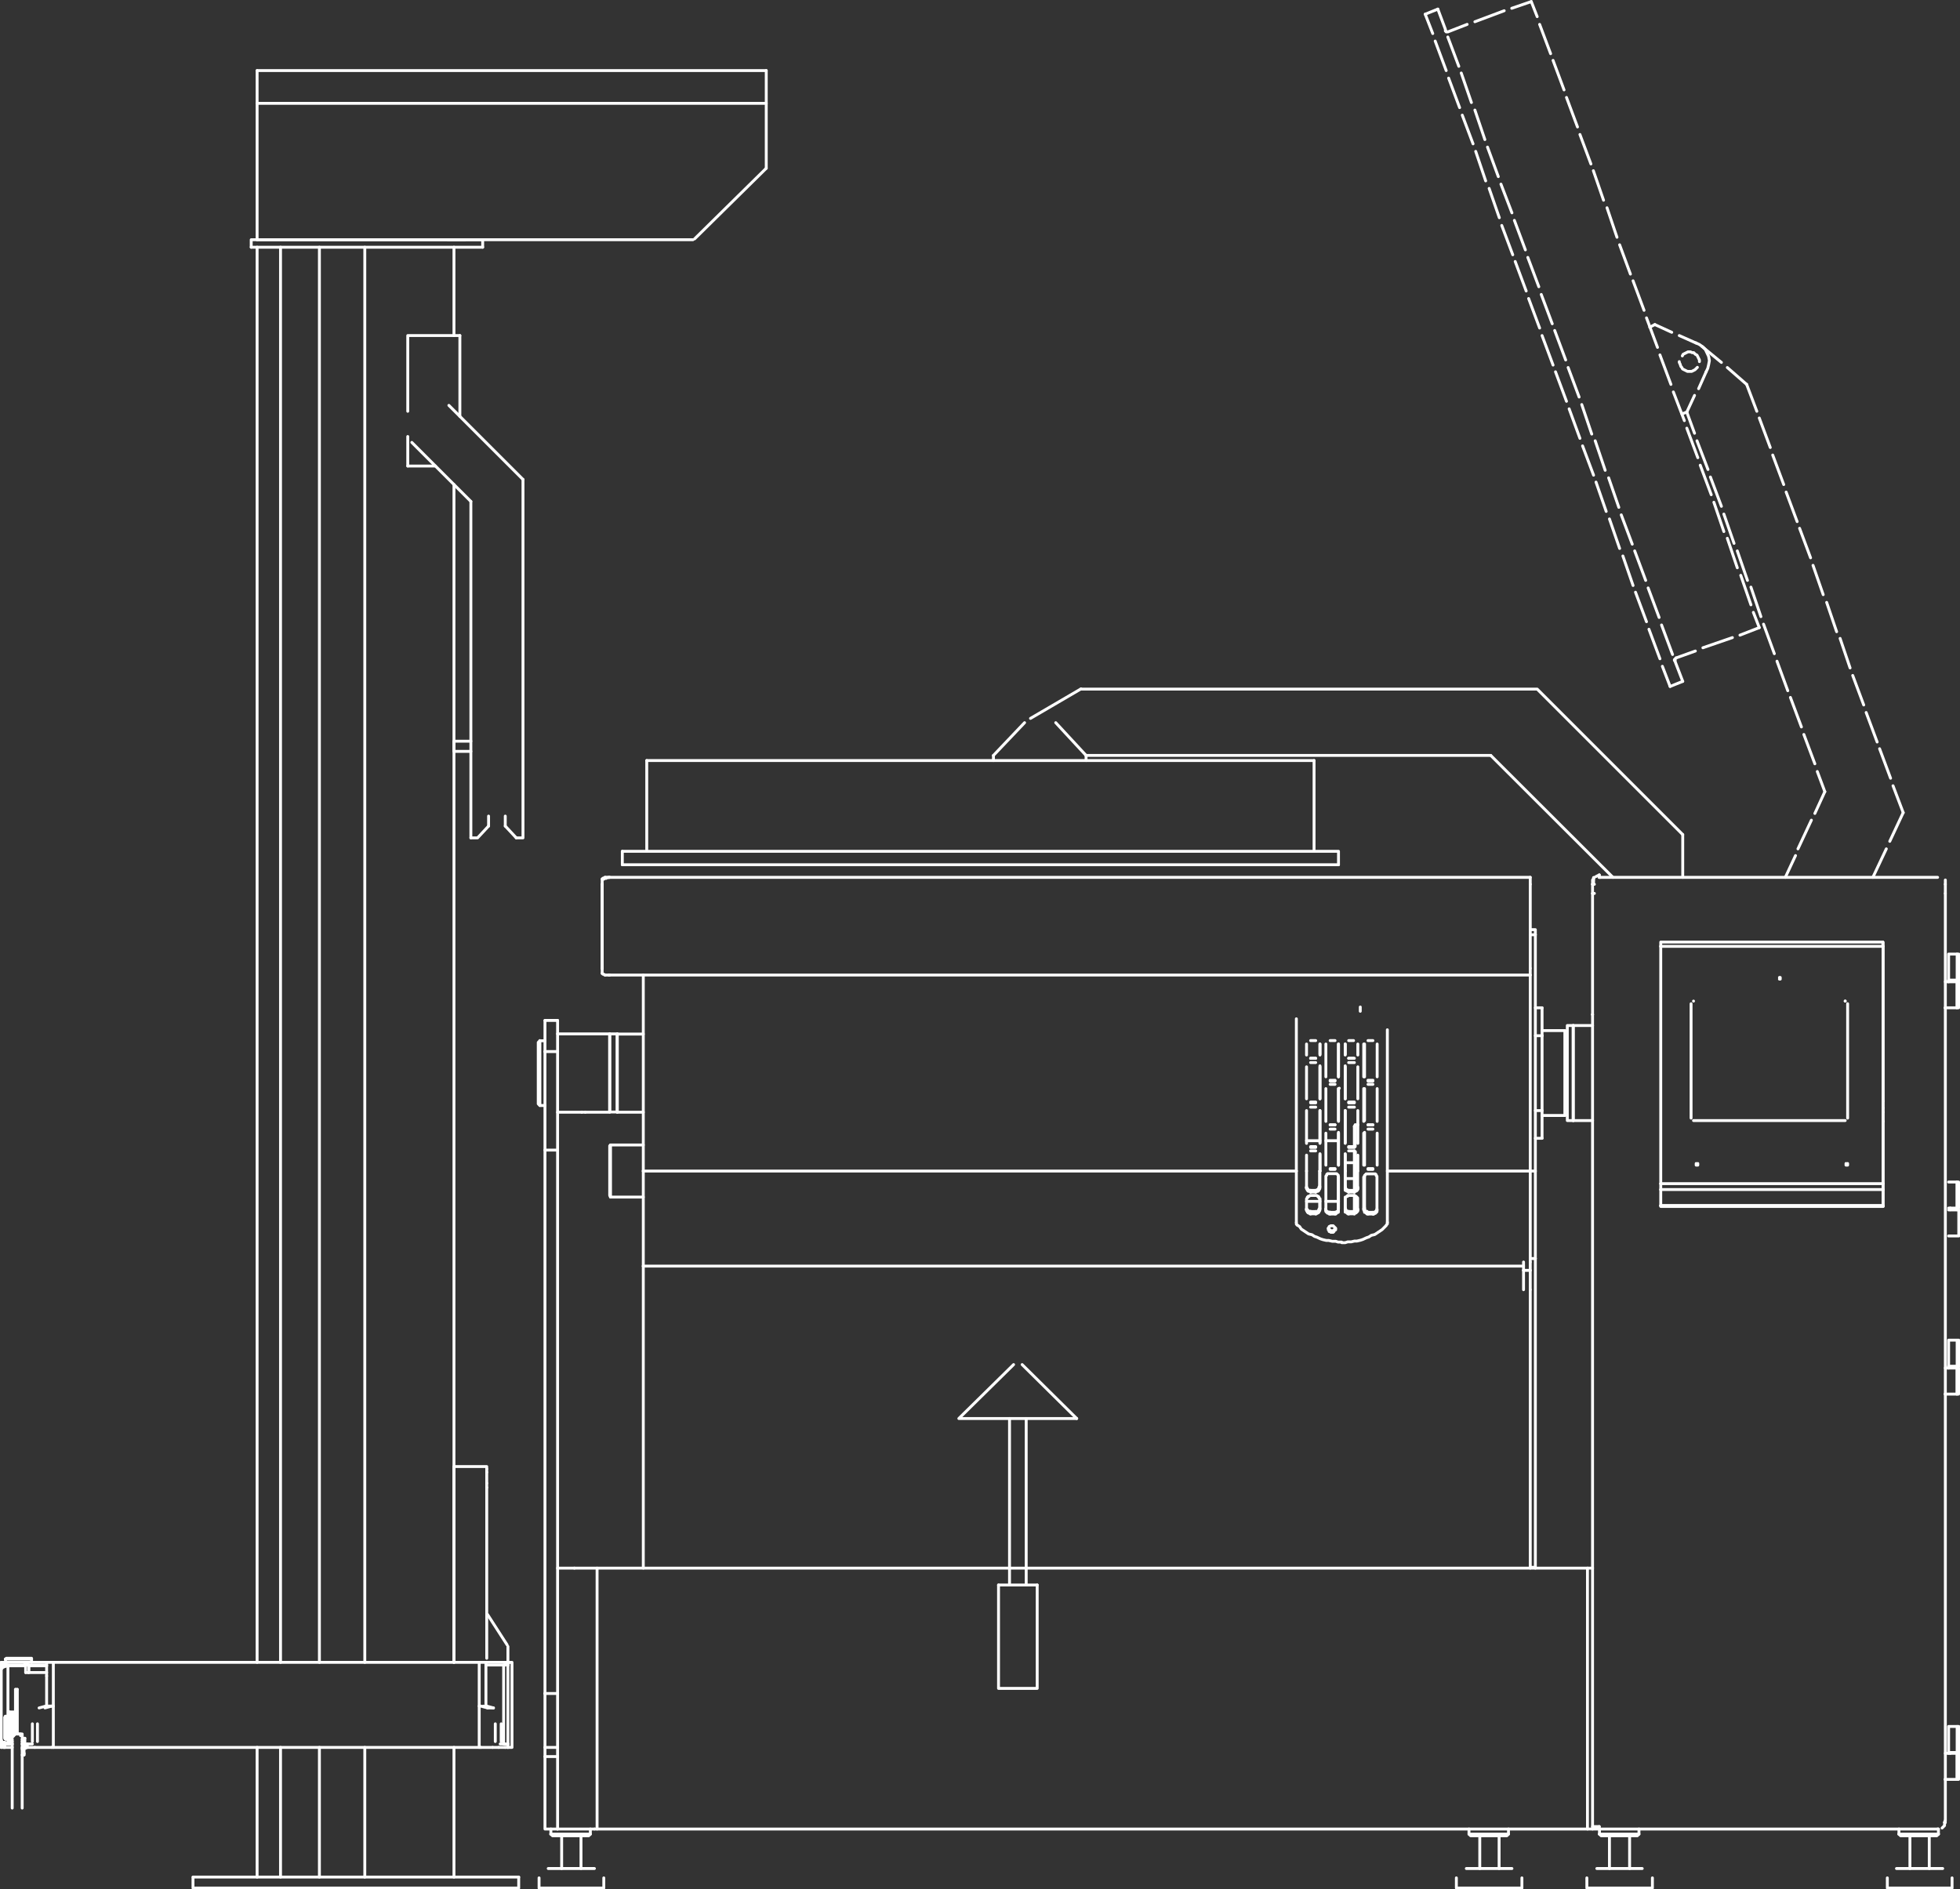 <?xml version="1.0" encoding="utf-8"?>
<!-- Generator: Adobe Illustrator 26.0.2, SVG Export Plug-In . SVG Version: 6.00 Build 0)  -->
<svg version="1.1" id="Layer_1" xmlns="http://www.w3.org/2000/svg" xmlns:xlink="http://www.w3.org/1999/xlink" x="0px" y="0px"
	 viewBox="0 0 962.8 928.2" style="enable-background:new 0 0 962.8 928.2;" xml:space="preserve">
<rect x="0" y="0" width="962.8" height="928.2" fill="#333333" stroke="none"/>
<style type="text/css">
	.st0{fill:none;stroke:#FFFFFF;stroke-width:1.417;stroke-linecap:round;stroke-linejoin:round;}
</style>
<g id="MIXZ_blueprint_front" transform="translate(0.6 0.776)">
	<line id="Line_8909" class="st0" x1="222.4" y1="921.5" x2="222.4" y2="857.8"/>
	<line id="Line_8910" class="st0" x1="222.4" y1="816" x2="222.4" y2="237.3"/>
	<line id="Line_8911" class="st0" x1="222.4" y1="164.1" x2="222.4" y2="120.7"/>
	<line id="Line_8912" class="st0" x1="125.7" y1="816" x2="125.7" y2="120.7"/>
	<line id="Line_8913" class="st0" x1="122.8" y1="120.7" x2="236.5" y2="120.7"/>
	<path id="Path_7886" class="st0" d="M122.8,120.7V117h113.7v3.7"/>
	<line id="Line_8914" class="st0" x1="227.8" y1="117" x2="219.5" y2="117"/>
	<line id="Line_8915" class="st0" x1="254.2" y1="921.5" x2="94.3" y2="921.5"/>
	<path id="Path_7887" class="st0" d="M254.2,921.5v5.4h-160v-5.4"/>
	<line id="Line_8916" class="st0" x1="230.7" y1="245.6" x2="201.7" y2="216.6"/>
	<line id="Line_8917" class="st0" x1="247.6" y1="405.1" x2="253" y2="410.9"/>
	<line id="Line_8918" class="st0" x1="230.7" y1="245.6" x2="230.7" y2="410.9"/>
	<path id="Path_7888" class="st0" d="M256.3,234.8v176.1H253"/>
	<path id="Path_7889" class="st0" d="M239.4,405.1l-5.4,5.8h-3.3"/>
	<line id="Line_8919" class="st0" x1="256.3" y1="234.8" x2="219.9" y2="198.4"/>
	<line id="Line_8920" class="st0" x1="247.6" y1="400.2" x2="247.6" y2="405.1"/>
	<line id="Line_8921" class="st0" x1="239.4" y1="400.2" x2="239.4" y2="405.1"/>
	<path id="Path_7890" class="st0" d="M230.7,363.4h-8.3v5h8.3"/>
	<line id="Line_8922" class="st0" x1="225.3" y1="164.1" x2="225.3" y2="203.8"/>
	<line id="Line_8923" class="st0" x1="199.7" y1="228.2" x2="213.3" y2="228.2"/>
	<path id="Path_7891" class="st0" d="M199.7,201.3v-37.2h25.6"/>
	<line id="Line_8924" class="st0" x1="199.7" y1="213.7" x2="199.7" y2="228.2"/>
	<line id="Line_8925" class="st0" x1="125.7" y1="33.9" x2="375.8" y2="33.9"/>
	<line id="Line_8926" class="st0" x1="125.7" y1="117" x2="339.8" y2="117"/>
	<line id="Line_8927" class="st0" x1="375.8" y1="33.9" x2="375.8" y2="81.9"/>
	<line id="Line_8928" class="st0" x1="125.7" y1="33.9" x2="125.7" y2="117"/>
	<line id="Line_8929" class="st0" x1="125.7" y1="50" x2="375.8" y2="50"/>
	<line id="Line_8930" class="st0" x1="375.8" y1="81.9" x2="340.6" y2="116.6"/>
	<line id="Line_8931" class="st0" x1="137.2" y1="816" x2="137.2" y2="120.7"/>
	<line id="Line_8932" class="st0" x1="156.3" y1="816" x2="156.3" y2="120.7"/>
	<line id="Line_8933" class="st0" x1="178.6" y1="816" x2="178.6" y2="120.7"/>
	<line id="Line_8934" class="st0" x1="955" y1="431.6" x2="955" y2="433.7"/>
	<line id="Line_8935" class="st0" x1="955" y1="438.2" x2="955" y2="481.6"/>
	<line id="Line_8936" class="st0" x1="955" y1="494.4" x2="955" y2="671.4"/>
	<line id="Line_8937" class="st0" x1="955" y1="684.2" x2="955" y2="860.7"/>
	<line id="Line_8938" class="st0" x1="955" y1="873.5" x2="955" y2="893.8"/>
	<path id="Path_7892" class="st0" d="M924.4,592H815.2v-0.4"/>
	<line id="Line_8939" class="st0" x1="924.4" y1="592" x2="924.4" y2="462.2"/>
	<line id="Line_8940" class="st0" x1="781.7" y1="896.7" x2="781.7" y2="438.2"/>
	<line id="Line_8941" class="st0" x1="781.7" y1="433.7" x2="781.7" y2="431.6"/>
	<line id="Line_8942" class="st0" x1="924.4" y1="550.2" x2="924.4" y2="550.2"/>
	<path id="Path_7893" class="st0" d="M785,897.9h-3.3v-1.2h3.3"/>
	<line id="Line_8943" class="st0" x1="785" y1="897.9" x2="785" y2="896.7"/>
	<line id="Line_8944" class="st0" x1="785" y1="897.9" x2="951.2" y2="897.9"/>
	<path id="Path_7894" class="st0" d="M954.5,894.6h0.4v-0.8"/>
	<path id="Path_7895" class="st0" d="M955,894.6l-0.4,0.8v0.8l-0.8,0.8l-0.4,0.4"/>
	<line id="Line_8945" class="st0" x1="924.4" y1="545.7" x2="924.4" y2="545.7"/>
	<line id="Line_8946" class="st0" x1="924.4" y1="540.3" x2="924.4" y2="540.3"/>
	<line id="Line_8947" class="st0" x1="924.4" y1="543.6" x2="924.4" y2="543.6"/>
	<line id="Line_8948" class="st0" x1="785.5" y1="430.3" x2="951.2" y2="430.3"/>
	<line id="Line_8949" class="st0" x1="955" y1="433.7" x2="955" y2="438.2"/>
	<line id="Line_8950" class="st0" x1="924.4" y1="550.2" x2="924.4" y2="550.2"/>
	<line id="Line_8951" class="st0" x1="781.7" y1="433.7" x2="781.7" y2="438.2"/>
	<line id="Line_8952" class="st0" x1="781.7" y1="433.7" x2="782.6" y2="433.7"/>
	<line id="Line_8953" class="st0" x1="781.7" y1="438.2" x2="782.6" y2="438.2"/>
	<line id="Line_8954" class="st0" x1="785" y1="430.3" x2="785" y2="430.3"/>
	<path id="Path_7896" class="st0" d="M782.2,432v0.8l-0.4,0.8"/>
	<line id="Line_8955" class="st0" x1="785" y1="430.3" x2="785.5" y2="430.3"/>
	<path id="Path_7897" class="st0" d="M781.7,503.1h-9.5v46.7h9.5"/>
	<line id="Line_8956" class="st0" x1="873.5" y1="479.5" x2="873.5" y2="479.5"/>
	<path id="Path_7898" class="st0" d="M873.9,479.5L873.9,479.5v0.8h-0.4"/>
	<line id="Line_8957" class="st0" x1="905.8" y1="491.1" x2="905.8" y2="491.1"/>
	<line id="Line_8958" class="st0" x1="907" y1="492.4" x2="907" y2="548.6"/>
	<line id="Line_8959" class="st0" x1="905.8" y1="549.8" x2="831.3" y2="549.8"/>
	<line id="Line_8960" class="st0" x1="830.1" y1="548.6" x2="830.1" y2="492.4"/>
	<line id="Line_8961" class="st0" x1="831.3" y1="491.1" x2="831.3" y2="491.1"/>
	<path id="Path_7899" class="st0" d="M905.8,491.1L905.8,491.1"/>
	<path id="Path_7900" class="st0" d="M907,570.9v0.8h-0.8v-0.8"/>
	<path id="Path_7901" class="st0" d="M833.4,570.9v0.8h-0.8v-0.8"/>
	<path id="Path_7902" class="st0" d="M815.2,591.6h109.1v0.4"/>
	<line id="Line_8962" class="st0" x1="924.4" y1="591.6" x2="924.4" y2="591.6"/>
	<line id="Line_8963" class="st0" x1="815.2" y1="591.6" x2="924.4" y2="591.6"/>
	<line id="Line_8964" class="st0" x1="815.2" y1="583.7" x2="815.2" y2="591.6"/>
	<line id="Line_8965" class="st0" x1="924.4" y1="583.7" x2="924.4" y2="591.6"/>
	<line id="Line_8966" class="st0" x1="924.4" y1="583.7" x2="815.2" y2="583.7"/>
	<line id="Line_8967" class="st0" x1="815.2" y1="583.7" x2="815.2" y2="580.8"/>
	<line id="Line_8968" class="st0" x1="924.4" y1="583.7" x2="924.4" y2="580.8"/>
	<line id="Line_8969" class="st0" x1="815.2" y1="580.8" x2="924.4" y2="580.8"/>
	<line id="Line_8970" class="st0" x1="924.4" y1="464.2" x2="924.4" y2="580.8"/>
	<path id="Path_7903" class="st0" d="M815.2,464.2v-2.1h109.1v2.1"/>
	<line id="Line_8971" class="st0" x1="924.4" y1="464.2" x2="815.2" y2="464.2"/>
	<line id="Line_8972" class="st0" x1="815.2" y1="580.8" x2="815.2" y2="464.2"/>
	<line id="Line_8973" class="st0" x1="932.2" y1="900.4" x2="951.6" y2="900.4"/>
	<path id="Path_7904" class="st0" d="M951.6,900.4l-0.8,0.8H933l-0.8-0.8"/>
	<line id="Line_8974" class="st0" x1="951.2" y1="897.9" x2="951.6" y2="897.9"/>
	<line id="Line_8975" class="st0" x1="932.2" y1="900.4" x2="932.2" y2="897.9"/>
	<line id="Line_8976" class="st0" x1="951.6" y1="900.4" x2="951.6" y2="897.9"/>
	<line id="Line_8977" class="st0" x1="785" y1="900.4" x2="804.5" y2="900.4"/>
	<path id="Path_7905" class="st0" d="M804.5,897.9v2.5l-0.8,0.8h-17.8l-0.8-0.8v-2.5"/>
	<line id="Line_8978" class="st0" x1="721" y1="900.4" x2="740.4" y2="900.4"/>
	<path id="Path_7906" class="st0" d="M740.4,897.9v2.5l-0.8,0.8h-17.8l-0.8-0.8v-2.5"/>
	<line id="Line_8979" class="st0" x1="269.9" y1="900.4" x2="289.4" y2="900.4"/>
	<path id="Path_7907" class="st0" d="M289.4,897.9v2.5l-0.8,0.8h-17.8l-0.8-0.8v-2.5"/>
	<rect id="Rectangle_7427" x="960.7" y="481.6" class="st0" width="0.8" height="12.8"/>
	<line id="Line_8980" class="st0" x1="960.7" y1="494.4" x2="954.9" y2="494.4"/>
	<path id="Path_7908" class="st0" d="M955,494.4v-12.8h5.8"/>
	<rect id="Rectangle_7428" x="960.7" y="671.4" class="st0" width="0.8" height="12.8"/>
	<line id="Line_8981" class="st0" x1="960.7" y1="684.2" x2="954.9" y2="684.2"/>
	<path id="Path_7909" class="st0" d="M955,684.2v-12.8h5.8"/>
	<rect id="Rectangle_7429" x="960.7" y="860.7" class="st0" width="0.8" height="12.8"/>
	<line id="Line_8982" class="st0" x1="960.7" y1="873.5" x2="954.9" y2="873.5"/>
	<path id="Path_7910" class="st0" d="M955,873.5v-12.8h5.8v-0.4"/>
	<line id="Line_8983" class="st0" x1="957.4" y1="860.3" x2="957.4" y2="860.7"/>
	<line id="Line_8984" class="st0" x1="960.7" y1="592.8" x2="960.7" y2="593.6"/>
	<line id="Line_8985" class="st0" x1="957.4" y1="592.8" x2="957.4" y2="593.6"/>
	<path id="Path_7911" class="st0" d="M956.6,606.5h5v-12.8h-5"/>
	<line id="Line_8986" class="st0" x1="680.9" y1="574.6" x2="751.1" y2="574.6"/>
	<line id="Line_8987" class="st0" x1="751.1" y1="478.3" x2="751.1" y2="574.6"/>
	<line id="Line_8988" class="st0" x1="315.4" y1="574.6" x2="315.4" y2="478.3"/>
	<line id="Line_8989" class="st0" x1="315.4" y1="574.6" x2="636.2" y2="574.6"/>
	<line id="Line_8990" class="st0" x1="315.4" y1="574.6" x2="315.4" y2="621.3"/>
	<line id="Line_8991" class="st0" x1="747.8" y1="621.3" x2="315.4" y2="621.3"/>
	<line id="Line_8992" class="st0" x1="751.1" y1="619.3" x2="751.1" y2="574.6"/>
	<line id="Line_8993" class="st0" x1="315.4" y1="769.7" x2="315.4" y2="621.3"/>
	<line id="Line_8994" class="st0" x1="751.1" y1="632.9" x2="751.1" y2="769.7"/>
	<line id="Line_8995" class="st0" x1="751.1" y1="478.3" x2="298.9" y2="478.3"/>
	<line id="Line_8996" class="st0" x1="298.5" y1="478.3" x2="296.8" y2="478.3"/>
	<line id="Line_8997" class="st0" x1="296.8" y1="430.3" x2="298.5" y2="430.3"/>
	<line id="Line_8998" class="st0" x1="298.9" y1="430.3" x2="751.1" y2="430.3"/>
	<line id="Line_8999" class="st0" x1="295.2" y1="475" x2="295.2" y2="477.5"/>
	<line id="Line_9000" class="st0" x1="751.1" y1="478.3" x2="751.1" y2="475"/>
	<line id="Line_9001" class="st0" x1="295.2" y1="431.2" x2="295.2" y2="433.7"/>
	<line id="Line_9002" class="st0" x1="751.1" y1="433.7" x2="751.1" y2="430.3"/>
	<path id="Path_7912" class="st0" d="M296.8,430.3h-0.4l-0.4,0.4h-0.4l-0.4,0.4"/>
	<path id="Path_7913" class="st0" d="M295.2,477.5l0.4,0.4h0.4l0.4,0.4h0.4"/>
	<line id="Line_9003" class="st0" x1="295.2" y1="433.7" x2="295.2" y2="475"/>
	<line id="Line_9004" class="st0" x1="751.1" y1="475" x2="751.1" y2="433.7"/>
	<line id="Line_9005" class="st0" x1="298.5" y1="478.3" x2="298.5" y2="478.3"/>
	<line id="Line_9006" class="st0" x1="298.9" y1="430.3" x2="298.5" y2="430.3"/>
	<line id="Line_9007" class="st0" x1="298.9" y1="478.3" x2="298.5" y2="478.3"/>
	<path id="Path_7914" class="st0" d="M296,431.2l0.4-0.4h0.8l0.4-0.4h0.8"/>
	<line id="Line_9008" class="st0" x1="295.2" y1="475" x2="295.2" y2="433.7"/>
	<line id="Line_9009" class="st0" x1="747.8" y1="632.9" x2="747.8" y2="623.4"/>
	<line id="Line_9010" class="st0" x1="751.1" y1="623.4" x2="751.1" y2="632.9"/>
	<line id="Line_9011" class="st0" x1="747.8" y1="623.4" x2="751.1" y2="623.4"/>
	<line id="Line_9012" class="st0" x1="747.8" y1="619.3" x2="747.8" y2="623.4"/>
	<line id="Line_9013" class="st0" x1="751.1" y1="623.4" x2="751.1" y2="619.3"/>
	<line id="Line_9014" class="st0" x1="664.7" y1="562.6" x2="664.7" y2="552.7"/>
	<line id="Line_9015" class="st0" x1="664.7" y1="584.1" x2="664.7" y2="564.7"/>
	<line id="Line_9016" class="st0" x1="664.7" y1="594.5" x2="664.7" y2="586.6"/>
	<line id="Line_9017" class="st0" x1="665.2" y1="587" x2="665.2" y2="594.5"/>
	<line id="Line_9018" class="st0" x1="665.2" y1="565.1" x2="665.2" y2="584.1"/>
	<path id="Path_7915" class="st0" d="M664.7,552.7l0.4-0.8v10.7"/>
	<line id="Line_9019" class="st0" x1="665.2" y1="551.9" x2="666.4" y2="551.9"/>
	<line id="Line_9020" class="st0" x1="753.6" y1="769.7" x2="753.6" y2="769.3"/>
	<line id="Line_9021" class="st0" x1="751.1" y1="769.3" x2="753.6" y2="769.3"/>
	<line id="Line_9022" class="st0" x1="753.6" y1="617.6" x2="753.6" y2="769.3"/>
	<line id="Line_9023" class="st0" x1="751.1" y1="617.6" x2="753.6" y2="617.6"/>
	<line id="Line_9024" class="st0" x1="753.6" y1="617.6" x2="753.6" y2="574.6"/>
	<line id="Line_9025" class="st0" x1="751.1" y1="574.6" x2="753.6" y2="574.6"/>
	<line id="Line_9026" class="st0" x1="753.6" y1="458.5" x2="753.6" y2="574.6"/>
	<line id="Line_9027" class="st0" x1="751.1" y1="458.5" x2="753.6" y2="458.5"/>
	<path id="Path_7916" class="st0" d="M753.6,458.5V456h-2.5"/>
	<line id="Line_9028" class="st0" x1="768.1" y1="547.3" x2="756.9" y2="547.3"/>
	<line id="Line_9029" class="st0" x1="768.1" y1="505.6" x2="756.9" y2="505.6"/>
	<line id="Line_9030" class="st0" x1="753.6" y1="508.1" x2="756.9" y2="508.1"/>
	<line id="Line_9031" class="st0" x1="756.9" y1="558.5" x2="756.9" y2="544.9"/>
	<line id="Line_9032" class="st0" x1="756.9" y1="508.1" x2="756.9" y2="494.4"/>
	<path id="Path_7917" class="st0" d="M753.6,544.9h3.3v-36.8"/>
	<line id="Line_9033" class="st0" x1="753.6" y1="494.4" x2="756.9" y2="494.4"/>
	<line id="Line_9034" class="st0" x1="753.6" y1="558.5" x2="756.9" y2="558.5"/>
	<path id="Path_7918" class="st0" d="M315.4,545.7h-12.8v-38.4h12.8"/>
	<line id="Line_9035" class="st0" x1="299.3" y1="561.8" x2="299.3" y2="587.4"/>
	<path id="Path_7919" class="st0" d="M315.4,587.4h-16.1l-0.4-0.8v-24.4l0.4-0.4h16.1"/>
	<path id="Path_7920" class="st0" d="M782.2,430.8L782.2,430.8v-0.4"/>
	<path id="Path_7921" class="st0" d="M785,429.1l-0.8,0.4l-0.8,0.4"/>
	<line id="Line_9036" class="st0" x1="782.6" y1="430.3" x2="782.2" y2="430.8"/>
	<line id="Line_9037" class="st0" x1="781.7" y1="497.7" x2="781.7" y2="497.7"/>
	<line id="Line_9038" class="st0" x1="782.2" y1="431.6" x2="782.2" y2="430.8"/>
	<line id="Line_9039" class="st0" x1="781.7" y1="497.7" x2="781.7" y2="497.7"/>
	<line id="Line_9040" class="st0" x1="785" y1="429.1" x2="785" y2="430.3"/>
	<line id="Line_9041" class="st0" x1="779.3" y1="897.9" x2="292.7" y2="897.9"/>
	<line id="Line_9042" class="st0" x1="281.5" y1="769.7" x2="779.3" y2="769.7"/>
	<path id="Path_7922" class="st0" d="M291.4,897.9h-18.2"/>
	<path id="Path_7923" class="st0" d="M273.3,769.7h8.3"/>
	<path id="Path_7924" class="st0" d="M292.7,769.7v128.2h-1.2"/>
	<line id="Line_9043" class="st0" x1="273.3" y1="500.6" x2="273.3" y2="515.9"/>
	<line id="Line_9044" class="st0" x1="267.1" y1="500.6" x2="267.1" y2="515.9"/>
	<line id="Line_9045" class="st0" x1="273.3" y1="515.9" x2="267.1" y2="515.9"/>
	<line id="Line_9046" class="st0" x1="273.3" y1="564.3" x2="273.3" y2="515.9"/>
	<path id="Path_7925" class="st0" d="M273.3,831.3V564.3h-6.2v-48.4"/>
	<line id="Line_9047" class="st0" x1="267.1" y1="831.3" x2="267.1" y2="564.3"/>
	<line id="Line_9048" class="st0" x1="273.3" y1="831.3" x2="267.1" y2="831.3"/>
	<line id="Line_9049" class="st0" x1="273.3" y1="857.8" x2="273.3" y2="831.3"/>
	<path id="Path_7926" class="st0" d="M273.3,862.3v-4.5h-6.2v-26.5"/>
	<path id="Path_7927" class="st0" d="M273.3,897.9v-35.6h-6.2v-4.5"/>
	<path id="Path_7928" class="st0" d="M273.3,897.9h-6.2v-35.6"/>
	<line id="Line_9050" class="st0" x1="273.3" y1="500.6" x2="267.1" y2="500.6"/>
	<path id="Path_7929" class="st0" d="M285.2,545.7h1.7"/>
	<path id="Path_7930" class="st0" d="M298.9,545.3v-38"/>
	<line id="Line_9051" class="st0" x1="298.9" y1="545.7" x2="286.9" y2="545.7"/>
	<line id="Line_9052" class="st0" x1="285.2" y1="545.7" x2="273.3" y2="545.7"/>
	<line id="Line_9053" class="st0" x1="298.9" y1="507.2" x2="273.3" y2="507.2"/>
	<path id="Path_7931" class="st0" d="M781.7,769.7h-2.5v128.2h2.5"/>
	<line id="Line_9054" class="st0" x1="768.1" y1="505.6" x2="768.1" y2="547.3"/>
	<line id="Line_9055" class="st0" x1="772.2" y1="503.1" x2="772.2" y2="549.8"/>
	<path id="Path_7932" class="st0" d="M772.2,503.1h-2.9v46.7h2.9"/>
	<line id="Line_9056" class="st0" x1="302.6" y1="545.7" x2="302.6" y2="507.2"/>
	<path id="Path_7933" class="st0" d="M302.6,507.2h-3.7v38.4h3.7"/>
	<line id="Line_9057" class="st0" x1="264.6" y1="510.5" x2="264.6" y2="542.4"/>
	<path id="Path_7934" class="st0" d="M267.1,542.4h-2.5l-0.8-0.8v-30.2l0.8-0.8h2.5"/>
	<line id="Line_9058" class="st0" x1="660.2" y1="574.6" x2="660.2" y2="566.4"/>
	<line id="Line_9059" class="st0" x1="647.8" y1="566.4" x2="647.8" y2="574.6"/>
	<line id="Line_9060" class="st0" x1="660.2" y1="588.3" x2="660.2" y2="593.2"/>
	<path id="Path_7935" class="st0" d="M666.4,593.6l-0.4,0.4l-0.4,0.8H661l-0.4-0.4v-0.4h-0.4v-0.8"/>
	<path id="Path_7936" class="st0" d="M641.2,593.6l0.4,0.8l0.4,0.4h5v-0.4l0.4-0.4v-0.4l0.4-0.4v-5"/>
	<path id="Path_7937" class="st0" d="M669.7,594.1v-16.9"/>
	<line id="Line_9061" class="st0" x1="656.9" y1="593.2" x2="656.9" y2="577.5"/>
	<path id="Path_7938" class="st0" d="M666.4,582.9v0.4l-0.4,0.8h-0.8l-0.4,0.4h-2.9l-0.4-0.4H661l-0.4-0.4l-0.4-0.4v-8.7"/>
	<path id="Path_7939" class="st0" d="M641.2,582.9l0.4,0.4l0.4,0.8h0.4l0.8,0.4h2.9l0.4-0.4h0.4v-0.4h0.4v-0.8l0.4-0.4v-7.9"/>
	<line id="Line_9062" class="st0" x1="647.8" y1="544.9" x2="647.8" y2="560.6"/>
	<line id="Line_9063" class="st0" x1="645.7" y1="562.6" x2="643.2" y2="562.6"/>
	<line id="Line_9064" class="st0" x1="660.2" y1="517.2" x2="660.2" y2="512.2"/>
	<line id="Line_9065" class="st0" x1="664.7" y1="519.2" x2="661.9" y2="519.2"/>
	<line id="Line_9066" class="st0" x1="647.8" y1="512.2" x2="647.8" y2="517.2"/>
	<line id="Line_9067" class="st0" x1="645.7" y1="519.2" x2="643.2" y2="519.2"/>
	<line id="Line_9068" class="st0" x1="673.8" y1="530" x2="671.4" y2="530"/>
	<line id="Line_9069" class="st0" x1="669.7" y1="528.3" x2="669.7" y2="512.2"/>
	<path id="Path_7940" class="st0" d="M655.2,594.9h0.4l0.4-0.4h0.4l0.4-0.4v-1.2"/>
	<line id="Line_9070" class="st0" x1="655.2" y1="594.9" x2="655.2" y2="595.3"/>
	<line id="Line_9071" class="st0" x1="652.8" y1="594.9" x2="655.2" y2="594.9"/>
	<line id="Line_9072" class="st0" x1="652.8" y1="594.9" x2="652.8" y2="595.3"/>
	<path id="Path_7941" class="st0" d="M650.7,593.2v0.4l0.4,0.8l0.8,0.4h0.8"/>
	<line id="Line_9073" class="st0" x1="673.8" y1="551.9" x2="671.4" y2="551.9"/>
	<line id="Line_9074" class="st0" x1="669.7" y1="549.8" x2="669.7" y2="534.1"/>
	<path id="Path_7942" class="st0" d="M673.8,594.9h0.8l0.4-0.4l0.4-0.4l0.4-0.4"/>
	<line id="Line_9075" class="st0" x1="673.8" y1="594.9" x2="673.8" y2="595.3"/>
	<line id="Line_9076" class="st0" x1="671.4" y1="594.9" x2="673.8" y2="594.9"/>
	<line id="Line_9077" class="st0" x1="671.4" y1="594.9" x2="671.4" y2="595.3"/>
	<path id="Path_7943" class="st0" d="M669.7,592.8v1.2l0.4,0.4h0.8v0.4h0.4"/>
	<line id="Line_9078" class="st0" x1="673.8" y1="573.4" x2="671.4" y2="573.4"/>
	<line id="Line_9079" class="st0" x1="669.7" y1="571.7" x2="669.7" y2="555.6"/>
	<path id="Path_7944" class="st0" d="M645.7,594.5h0.8l0.4-0.4l0.4-0.4v-0.4l0.4-0.4"/>
	<line id="Line_9080" class="st0" x1="645.7" y1="594.5" x2="645.7" y2="594.9"/>
	<line id="Line_9081" class="st0" x1="643.2" y1="594.5" x2="645.7" y2="594.5"/>
	<line id="Line_9082" class="st0" x1="643.2" y1="594.5" x2="643.2" y2="594.9"/>
	<path id="Path_7945" class="st0" d="M641.2,593.2l0.4,0.4l0.4,0.4l0.4,0.4h0.8"/>
	<line id="Line_9083" class="st0" x1="656.9" y1="512.2" x2="656.9" y2="528.3"/>
	<line id="Line_9084" class="st0" x1="655.2" y1="530" x2="652.8" y2="530"/>
	<path id="Path_7946" class="st0" d="M664.7,594.5h0.4l0.8-0.4l0.4-0.4v-0.4"/>
	<line id="Line_9085" class="st0" x1="664.7" y1="594.5" x2="664.7" y2="594.9"/>
	<line id="Line_9086" class="st0" x1="661.9" y1="594.5" x2="664.7" y2="594.5"/>
	<line id="Line_9087" class="st0" x1="661.9" y1="594.5" x2="661.9" y2="594.9"/>
	<path id="Path_7947" class="st0" d="M660.2,592.8v0.8h0.4v0.4l0.4,0.4h0.8"/>
	<line id="Line_9088" class="st0" x1="657.3" y1="533.9" x2="657.3" y2="533.9"/>
	<line id="Line_9089" class="st0" x1="656.9" y1="534.1" x2="656.9" y2="549.8"/>
	<line id="Line_9090" class="st0" x1="655.2" y1="551.9" x2="652.8" y2="551.9"/>
	<line id="Line_9091" class="st0" x1="656.9" y1="555.6" x2="656.9" y2="571.7"/>
	<line id="Line_9092" class="st0" x1="655.2" y1="573.4" x2="652.8" y2="573.4"/>
	<line id="Line_9093" class="st0" x1="664.7" y1="540.7" x2="661.9" y2="540.7"/>
	<line id="Line_9094" class="st0" x1="660.2" y1="539.1" x2="660.2" y2="522.9"/>
	<line id="Line_9095" class="st0" x1="664.7" y1="562.6" x2="661.9" y2="562.6"/>
	<line id="Line_9096" class="st0" x1="660.2" y1="560.6" x2="660.2" y2="544.9"/>
	<line id="Line_9097" class="st0" x1="647.8" y1="566.1" x2="647.8" y2="566.1"/>
	<path id="Path_7948" class="st0" d="M645.7,584.1h0.8v-0.4h0.4l0.4-0.4v-0.8l0.4-0.4"/>
	<line id="Line_9098" class="st0" x1="645.7" y1="584.1" x2="645.7" y2="584.5"/>
	<line id="Line_9099" class="st0" x1="643.2" y1="584.1" x2="645.7" y2="584.1"/>
	<line id="Line_9100" class="st0" x1="643.2" y1="584.1" x2="643.2" y2="584.5"/>
	<path id="Path_7949" class="st0" d="M641.2,582.5l0.4,0.8l0.4,0.4l0.4,0.4h0.8"/>
	<line id="Line_9101" class="st0" x1="647.8" y1="522.9" x2="647.8" y2="539.1"/>
	<line id="Line_9102" class="st0" x1="645.7" y1="540.7" x2="643.2" y2="540.7"/>
	<path id="Path_7950" class="st0" d="M664.7,584.1h0.4l0.8-0.4l0.4-0.4v-0.8"/>
	<line id="Line_9103" class="st0" x1="664.7" y1="584.1" x2="664.7" y2="584.5"/>
	<line id="Line_9104" class="st0" x1="661.9" y1="584.1" x2="664.7" y2="584.1"/>
	<line id="Line_9105" class="st0" x1="661.9" y1="584.1" x2="661.9" y2="584.5"/>
	<line id="Line_9106" class="st0" x1="660.2" y1="566.1" x2="660.2" y2="566.1"/>
	<path id="Path_7951" class="st0" d="M660.2,582.1v0.8l0.4,0.4v0.4h0.4l0.4,0.4h0.4"/>
	<line id="Line_9107" class="st0" x1="647.8" y1="574.6" x2="647.8" y2="574.6"/>
	<line id="Line_9108" class="st0" x1="660.2" y1="574.6" x2="660.2" y2="574.6"/>
	<line id="Line_9109" class="st0" x1="656.9" y1="589.5" x2="650.7" y2="589.5"/>
	<line id="Line_9110" class="st0" x1="647.8" y1="589.5" x2="641.2" y2="589.5"/>
	<line id="Line_9111" class="st0" x1="656.9" y1="559.7" x2="650.7" y2="559.7"/>
	<line id="Line_9112" class="st0" x1="647.8" y1="559.7" x2="641.2" y2="559.7"/>
	<line id="Line_9113" class="st0" x1="664.7" y1="570.5" x2="660.2" y2="570.5"/>
	<line id="Line_9114" class="st0" x1="660.2" y1="578.3" x2="664.7" y2="578.3"/>
	<path id="Path_7952" class="st0" d="M658.5,609.8h1.7l1.2-0.4h1.7l1.7-0.4h1.2l1.7-0.4l1.2-0.4l1.7-0.8l1.2-0.4l1.2-0.8l1.7-0.4
		l1.2-0.8l1.2-0.8l1.2-0.8l1.2-1.2l0.8-0.8"/>
	<line id="Line_9115" class="st0" x1="641.2" y1="574.6" x2="641.2" y2="566.8"/>
	<line id="Line_9116" class="st0" x1="666.4" y1="566.8" x2="666.4" y2="574.6"/>
	<line id="Line_9117" class="st0" x1="647.8" y1="566.8" x2="647.8" y2="574.6"/>
	<line id="Line_9118" class="st0" x1="660.2" y1="574.6" x2="660.2" y2="566.8"/>
	<path id="Path_7953" class="st0" d="M636.6,601.1l1.2,0.8l0.8,1.2l1.2,0.8l1.2,0.8l1.2,0.8l1.7,0.4l1.2,0.8l1.2,0.4l1.7,0.8
		l1.2,0.4l1.7,0.4h1.2l1.7,0.4h1.7l1.2,0.4h1.7"/>
	<path id="Path_7954" class="st0" d="M651.9,603.1v-0.4l0.4-0.4v-0.4l0.8-0.4h1.2l0.4,0.4l0.4,0.4l0.4,0.8v0.4h-0.4l-0.4,0.8
		l-0.4,0.4h-1.2l-0.4-0.4h-0.4v-0.8h-0.4V603.1"/>
	<path id="Path_7955" class="st0" d="M660.2,593.6v1.2h0.4l0.4,0.4h0.4v0.4h3.3l0.4-0.4h0.4l0.4-0.4l0.4-0.4v-6.6l-0.4-0.4l-0.4-0.4
		h-0.4l-0.4-0.4h-3.3v0.4H661l-0.4,0.4h-0.4V593.6"/>
	<path id="Path_7956" class="st0" d="M641.2,593.6v0.4l0.4,0.4v0.4h0.4v0.4h0.4l0.4,0.4h3.3l0.4-0.4h0.4v-0.4h0.4v-0.4l0.4-0.4v-5.8
		l-0.4-0.4v-0.4H647V587h-0.4l-0.4-0.4h-3.3l-0.4,0.4H642v0.4h-0.4v0.4l-0.4,0.4L641.2,593.6"/>
	<path id="Path_7957" class="st0" d="M673.8,595.7h-2.9l-0.4-0.4l-0.4-0.4h-0.4v-0.8l-0.4-0.4v-16.1l0.4-0.4v-0.4l0.4-0.4l0.4-0.4
		h4.5l0.4,0.4v0.4l0.4,0.4v17.4l-0.4,0.4l-0.4,0.4h-0.4l-0.4,0.4H673.8"/>
	<path id="Path_7958" class="st0" d="M655.2,595.7h-2.9l-0.4-0.4h-0.4l-0.4-0.4l-0.4-0.4v-17.4l0.4-0.4v-0.4l0.4-0.4h4.5l0.4,0.4
		l0.4,0.4v18.2h-0.4l-0.4,0.4l-0.4,0.4L655.2,595.7"/>
	<path id="Path_7959" class="st0" d="M660.2,574.6v9.5h0.4l0.4,0.4h0.4l0.4,0.4h2.9v-0.4h0.8l0.4-0.4l0.4-0.4v-9.1"/>
	<path id="Path_7960" class="st0" d="M641.2,574.6v8.7l0.4,0.4v0.4h0.4v0.4h0.8l0.4,0.4h2.5l0.4-0.4h0.8v-0.4h0.4v-0.4l0.4-0.4v-8.7
		"/>
	<line id="Line_9119" class="st0" x1="643.2" y1="543.2" x2="645.7" y2="543.2"/>
	<line id="Line_9120" class="st0" x1="647.8" y1="544.9" x2="647.8" y2="561"/>
	<line id="Line_9121" class="st0" x1="645.7" y1="563" x2="643.2" y2="563"/>
	<line id="Line_9122" class="st0" x1="641.2" y1="561" x2="641.2" y2="544.9"/>
	<line id="Line_9123" class="st0" x1="660.2" y1="517.6" x2="660.2" y2="512.2"/>
	<line id="Line_9124" class="st0" x1="661.9" y1="510.5" x2="664.3" y2="510.5"/>
	<line id="Line_9125" class="st0" x1="666.4" y1="512.2" x2="666.4" y2="517.6"/>
	<line id="Line_9126" class="st0" x1="664.3" y1="519.2" x2="661.9" y2="519.2"/>
	<line id="Line_9127" class="st0" x1="643.2" y1="510.5" x2="645.7" y2="510.5"/>
	<line id="Line_9128" class="st0" x1="647.8" y1="512.2" x2="647.8" y2="517.6"/>
	<line id="Line_9129" class="st0" x1="645.7" y1="519.2" x2="643.2" y2="519.2"/>
	<line id="Line_9130" class="st0" x1="641.2" y1="517.6" x2="641.2" y2="512.2"/>
	<line id="Line_9131" class="st0" x1="671.4" y1="510.5" x2="673.8" y2="510.5"/>
	<line id="Line_9132" class="st0" x1="675.9" y1="512.2" x2="675.9" y2="528.3"/>
	<line id="Line_9133" class="st0" x1="673.8" y1="530.4" x2="671.4" y2="530.4"/>
	<line id="Line_9134" class="st0" x1="669.3" y1="528.3" x2="669.3" y2="512.2"/>
	<path id="Path_7961" class="st0" d="M655.2,595.3h0.4l0.4-0.4l0.4-0.4h0.4v-1.2"/>
	<line id="Line_9135" class="st0" x1="655.2" y1="595.3" x2="655.2" y2="595.7"/>
	<line id="Line_9136" class="st0" x1="652.8" y1="595.3" x2="655.2" y2="595.3"/>
	<line id="Line_9137" class="st0" x1="652.8" y1="595.3" x2="652.8" y2="595.7"/>
	<path id="Path_7962" class="st0" d="M650.7,593.2v0.8l0.4,0.4l0.4,0.4h0.4l0.4,0.4h0.4"/>
	<line id="Line_9138" class="st0" x1="675.9" y1="534.1" x2="675.9" y2="550.2"/>
	<line id="Line_9139" class="st0" x1="673.8" y1="551.9" x2="671.4" y2="551.9"/>
	<line id="Line_9140" class="st0" x1="669.3" y1="550.2" x2="669.3" y2="534.1"/>
	<line id="Line_9141" class="st0" x1="671.4" y1="532" x2="673.8" y2="532"/>
	<path id="Path_7963" class="st0" d="M673.8,595.3h0.4l0.4-0.4h0.4l0.4-0.4l0.4-0.4v-0.8"/>
	<line id="Line_9142" class="st0" x1="673.8" y1="595.3" x2="673.8" y2="595.7"/>
	<line id="Line_9143" class="st0" x1="671.4" y1="595.3" x2="673.8" y2="595.3"/>
	<line id="Line_9144" class="st0" x1="671.4" y1="595.3" x2="671.4" y2="595.7"/>
	<path id="Path_7964" class="st0" d="M669.3,593.2l0.4,0.4v0.8h0.4l0.4,0.4l0.4,0.4h0.4"/>
	<line id="Line_9145" class="st0" x1="675.9" y1="556" x2="675.9" y2="571.7"/>
	<line id="Line_9146" class="st0" x1="673.8" y1="573.8" x2="671.4" y2="573.8"/>
	<line id="Line_9147" class="st0" x1="669.3" y1="571.7" x2="669.3" y2="556"/>
	<line id="Line_9148" class="st0" x1="671.4" y1="554" x2="673.8" y2="554"/>
	<path id="Path_7965" class="st0" d="M645.7,595.3h0.4l0.4-0.4h0.4v-0.4h0.4v-0.4l0.4-0.4v-0.4"/>
	<line id="Line_9149" class="st0" x1="645.7" y1="595.3" x2="645.7" y2="595.7"/>
	<line id="Line_9150" class="st0" x1="643.2" y1="595.3" x2="645.7" y2="595.3"/>
	<line id="Line_9151" class="st0" x1="643.2" y1="595.3" x2="643.2" y2="595.7"/>
	<path id="Path_7966" class="st0" d="M641.2,593.2v0.4l0.4,0.4v0.4h0.4v0.4h0.4l0.4,0.4h0.4"/>
	<line id="Line_9152" class="st0" x1="656.9" y1="512.2" x2="656.9" y2="528.3"/>
	<line id="Line_9153" class="st0" x1="655.2" y1="530.4" x2="652.8" y2="530.4"/>
	<line id="Line_9154" class="st0" x1="650.7" y1="528.3" x2="650.7" y2="512.2"/>
	<line id="Line_9155" class="st0" x1="652.8" y1="510.5" x2="655.2" y2="510.5"/>
	<path id="Path_7967" class="st0" d="M664.7,595.3l0.4-0.4h0.4l0.4-0.4l0.4-0.4v-0.8"/>
	<line id="Line_9156" class="st0" x1="664.7" y1="595.3" x2="664.7" y2="595.7"/>
	<line id="Line_9157" class="st0" x1="661.9" y1="595.3" x2="664.7" y2="595.3"/>
	<line id="Line_9158" class="st0" x1="661.9" y1="595.3" x2="661.9" y2="595.7"/>
	<path id="Path_7968" class="st0" d="M660.2,593.2v1.2h0.4l0.4,0.4h0.4v0.4h0.4"/>
	<line id="Line_9159" class="st0" x1="656.9" y1="534.1" x2="656.9" y2="550.2"/>
	<line id="Line_9160" class="st0" x1="655.2" y1="551.9" x2="652.8" y2="551.9"/>
	<line id="Line_9161" class="st0" x1="650.7" y1="550.2" x2="650.7" y2="534.1"/>
	<line id="Line_9162" class="st0" x1="652.8" y1="532" x2="655.2" y2="532"/>
	<path id="Path_7969" class="st0" d="M651.9,602.7l0.4,0.4l0.4,0.4l0.4,0.4h1.2l0.4-0.4l0.4-0.4l0.4-0.4"/>
	<line id="Line_9163" class="st0" x1="656.9" y1="556" x2="656.9" y2="571.7"/>
	<line id="Line_9164" class="st0" x1="655.2" y1="573.8" x2="652.8" y2="573.8"/>
	<line id="Line_9165" class="st0" x1="650.7" y1="571.7" x2="650.7" y2="556"/>
	<line id="Line_9166" class="st0" x1="652.8" y1="554" x2="655.2" y2="554"/>
	<line id="Line_9167" class="st0" x1="667.6" y1="496.1" x2="667.6" y2="494"/>
	<line id="Line_9168" class="st0" x1="666.4" y1="523.4" x2="666.4" y2="539.1"/>
	<line id="Line_9169" class="st0" x1="664.7" y1="541.1" x2="661.9" y2="541.1"/>
	<line id="Line_9170" class="st0" x1="660.2" y1="539.1" x2="660.2" y2="523.4"/>
	<line id="Line_9171" class="st0" x1="661.9" y1="521.3" x2="664.7" y2="521.3"/>
	<line id="Line_9172" class="st0" x1="661.9" y1="543.2" x2="664.7" y2="543.2"/>
	<line id="Line_9173" class="st0" x1="666.4" y1="544.9" x2="666.4" y2="561"/>
	<line id="Line_9174" class="st0" x1="664.7" y1="563" x2="661.9" y2="563"/>
	<line id="Line_9175" class="st0" x1="660.2" y1="561" x2="660.2" y2="544.9"/>
	<path id="Path_7970" class="st0" d="M645.7,584.5h0.8l0.4-0.4l0.4-0.4v-0.4l0.4-0.4v-0.4"/>
	<line id="Line_9176" class="st0" x1="645.7" y1="584.5" x2="645.7" y2="585"/>
	<line id="Line_9177" class="st0" x1="643.2" y1="584.5" x2="645.7" y2="584.5"/>
	<line id="Line_9178" class="st0" x1="643.2" y1="584.5" x2="643.2" y2="585"/>
	<line id="Line_9179" class="st0" x1="643.2" y1="564.7" x2="645.7" y2="564.7"/>
	<path id="Path_7971" class="st0" d="M641.2,582.5v0.4l0.4,0.4v0.4l0.4,0.4l0.4,0.4h0.8"/>
	<line id="Line_9180" class="st0" x1="643.2" y1="521.3" x2="645.7" y2="521.3"/>
	<line id="Line_9181" class="st0" x1="647.8" y1="523.4" x2="647.8" y2="539.1"/>
	<line id="Line_9182" class="st0" x1="645.7" y1="541.1" x2="643.2" y2="541.1"/>
	<line id="Line_9183" class="st0" x1="641.2" y1="539.1" x2="641.2" y2="523.4"/>
	<path id="Path_7972" class="st0" d="M664.7,584.5h0.4l0.4-0.4h0.4v-0.4l0.4-0.4v-0.8"/>
	<line id="Line_9184" class="st0" x1="664.7" y1="584.5" x2="664.7" y2="585"/>
	<line id="Line_9185" class="st0" x1="661.9" y1="584.5" x2="664.7" y2="584.5"/>
	<line id="Line_9186" class="st0" x1="661.9" y1="584.5" x2="661.9" y2="585"/>
	<line id="Line_9187" class="st0" x1="661.9" y1="564.7" x2="664.7" y2="564.7"/>
	<path id="Path_7973" class="st0" d="M660.2,582.5v1.2l0.4,0.4h0.4l0.4,0.4h0.4"/>
	<path id="Path_7974" class="st0" d="M680.9,599.8v0.8l-0.4,0.4"/>
	<path id="Path_7975" class="st0" d="M636.6,601.1l-0.4-0.4v-0.8"/>
	<line id="Line_9188" class="st0" x1="636.2" y1="574.6" x2="636.2" y2="499.8"/>
	<path id="Path_7976" class="st0" d="M680.9,505.2v94.7"/>
	<line id="Line_9189" class="st0" x1="636.2" y1="574.6" x2="636.2" y2="599.8"/>
	<line id="Line_9190" class="st0" x1="956.6" y1="480.8" x2="956.6" y2="481.6"/>
	<line id="Line_9191" class="st0" x1="956.6" y1="670.5" x2="956.6" y2="671.4"/>
	<line id="Line_9192" class="st0" x1="956.6" y1="860.3" x2="956.6" y2="860.7"/>
	<line id="Line_9193" class="st0" x1="960.7" y1="860.3" x2="961.6" y2="860.3"/>
	<path id="Path_7977" class="st0" d="M961.6,860.3v-12.8h-0.8v12.8h-4.1"/>
	<path id="Path_7978" class="st0" d="M956.6,860.3v-12.8h4.1"/>
	<line id="Line_9194" class="st0" x1="960.7" y1="670.5" x2="961.6" y2="670.5"/>
	<path id="Path_7979" class="st0" d="M961.6,670.5v-12.8h-0.8v12.8h-4.1"/>
	<path id="Path_7980" class="st0" d="M956.6,670.5v-12.8h4.1"/>
	<line id="Line_9195" class="st0" x1="960.7" y1="480.8" x2="961.6" y2="480.8"/>
	<path id="Path_7981" class="st0" d="M961.6,480.8V468h-0.8v12.8h-4.1"/>
	<path id="Path_7982" class="st0" d="M956.6,480.8V468h4.1"/>
	<rect id="Rectangle_7430" x="960.7" y="580" class="st0" width="0.8" height="12.8"/>
	<line id="Line_9196" class="st0" x1="956.6" y1="580" x2="960.7" y2="580"/>
	<line id="Line_9197" class="st0" x1="960.7" y1="592.8" x2="956.6" y2="592.8"/>
	<line id="Line_9198" class="st0" x1="931" y1="917.3" x2="953.7" y2="917.3"/>
	<path id="Path_7983" class="st0" d="M958.3,921.9v5h-31.8v-5"/>
	<line id="Line_9199" class="st0" x1="947.1" y1="901.2" x2="947.1" y2="917.3"/>
	<line id="Line_9200" class="st0" x1="937.6" y1="917.3" x2="937.6" y2="901.2"/>
	<line id="Line_9201" class="st0" x1="783.8" y1="917.3" x2="806.1" y2="917.3"/>
	<path id="Path_7984" class="st0" d="M811.1,921.9v5h-32.2v-5"/>
	<line id="Line_9202" class="st0" x1="799.9" y1="901.2" x2="799.9" y2="917.3"/>
	<line id="Line_9203" class="st0" x1="790" y1="917.3" x2="790" y2="901.2"/>
	<line id="Line_9204" class="st0" x1="719.7" y1="917.3" x2="742.1" y2="917.3"/>
	<path id="Path_7985" class="st0" d="M747,921.9v5h-32.2v-5"/>
	<line id="Line_9205" class="st0" x1="735.8" y1="901.2" x2="735.8" y2="917.3"/>
	<line id="Line_9206" class="st0" x1="726.3" y1="917.3" x2="726.3" y2="901.2"/>
	<line id="Line_9207" class="st0" x1="268.7" y1="917.3" x2="291.4" y2="917.3"/>
	<path id="Path_7986" class="st0" d="M296,921.9v5h-31.8v-5"/>
	<line id="Line_9208" class="st0" x1="284.8" y1="901.2" x2="284.8" y2="917.3"/>
	<line id="Line_9209" class="st0" x1="275.3" y1="917.3" x2="275.3" y2="901.2"/>
	<line id="Line_9210" class="st0" x1="503.5" y1="696.2" x2="503.5" y2="778"/>
	<path id="Path_7987" class="st0" d="M508.9,778v50.8h-19V778"/>
	<line id="Line_9211" class="st0" x1="495.3" y1="696.2" x2="495.3" y2="778"/>
	<line id="Line_9212" class="st0" x1="489.9" y1="778" x2="508.9" y2="778"/>
	<line id="Line_9213" class="st0" x1="501.5" y1="669.7" x2="528.3" y2="696.2"/>
	<path id="Path_7988" class="st0" d="M497.3,669.7l-26.9,26.5h57.9"/>
	<line id="Line_9214" class="st0" x1="1.2" y1="857" x2="1.2" y2="857.4"/>
	<line id="Line_9215" class="st0" x1="234.8" y1="857.8" x2="25.6" y2="857.8"/>
	<line id="Line_9216" class="st0" x1="1.7" y1="857.8" x2="1.2" y2="857.8"/>
	<line id="Line_9217" class="st0" x1="1.2" y1="816" x2="1.7" y2="816"/>
	<line id="Line_9218" class="st0" x1="25.6" y1="816" x2="234.8" y2="816"/>
	<line id="Line_9219" class="st0" x1="249.3" y1="816" x2="249.7" y2="816"/>
	<line id="Line_9220" class="st0" x1="1.2" y1="816.5" x2="1.2" y2="816.9"/>
	<path id="Path_7989" class="st0" d="M236.9,837.5L236.9,837.5"/>
	<path id="Path_7990" class="st0" d="M235.6,857.8h-0.8v-20.3"/>
	<path id="Path_7991" class="st0" d="M238.1,816v21.5"/>
	<path id="Path_7992" class="st0" d="M238.1,816h-3.3v21.5"/>
	<line id="Line_9221" class="st0" x1="241.4" y1="857.8" x2="235.6" y2="857.8"/>
	<line id="Line_9222" class="st0" x1="242.7" y1="846.2" x2="242.7" y2="854.9"/>
	<line id="Line_9223" class="st0" x1="235.6" y1="837.5" x2="238.9" y2="838.4"/>
	<line id="Line_9224" class="st0" x1="241.8" y1="838.4" x2="238.9" y2="838.4"/>
	<line id="Line_9225" class="st0" x1="241.8" y1="838.4" x2="238.5" y2="837.5"/>
	<line id="Line_9226" class="st0" x1="244.3" y1="857.8" x2="241.4" y2="857.8"/>
	<line id="Line_9227" class="st0" x1="245.6" y1="854.9" x2="245.6" y2="846.2"/>
	<line id="Line_9228" class="st0" x1="21.9" y1="837.5" x2="22.3" y2="837.5"/>
	<path id="Path_7993" class="st0" d="M22.3,837.5h2.5"/>
	<path id="Path_7994" class="st0" d="M25.6,837.5v20.3h-0.8"/>
	<path id="Path_7995" class="st0" d="M25.6,816v21.5"/>
	<line id="Line_9229" class="st0" x1="22.3" y1="837.5" x2="22.3" y2="837.5"/>
	<path id="Path_7996" class="st0" d="M22.3,822.7V816h3.3"/>
	<line id="Line_9230" class="st0" x1="15.3" y1="846.2" x2="15.3" y2="854.9"/>
	<line id="Line_9231" class="st0" x1="21.9" y1="837.5" x2="18.6" y2="838.4"/>
	<line id="Line_9232" class="st0" x1="21.5" y1="838.4" x2="24.8" y2="837.5"/>
	<path id="Path_7997" class="st0" d="M24.8,857.8h-8.3"/>
	<line id="Line_9233" class="st0" x1="17.8" y1="854.9" x2="17.8" y2="846.2"/>
	<line id="Line_9234" class="st0" x1="11.6" y1="856.1" x2="11.6" y2="857.8"/>
	<line id="Line_9235" class="st0" x1="12.8" y1="857.8" x2="11.6" y2="857.8"/>
	<line id="Line_9236" class="st0" x1="12.8" y1="857.8" x2="12.8" y2="856.1"/>
	<line id="Line_9237" class="st0" x1="12" y1="817.3" x2="11.6" y2="817.3"/>
	<line id="Line_9238" class="st0" x1="12.8" y1="817.3" x2="12.8" y2="816"/>
	<line id="Line_9239" class="st0" x1="11.6" y1="816" x2="12.8" y2="816"/>
	<line id="Line_9240" class="st0" x1="11.6" y1="816" x2="11.6" y2="817.3"/>
	<line id="Line_9241" class="st0" x1="11.6" y1="857.8" x2="10.3" y2="857.8"/>
	<line id="Line_9242" class="st0" x1="5.4" y1="857.8" x2="1.7" y2="857.8"/>
	<line id="Line_9243" class="st0" x1="16.5" y1="857.8" x2="12.8" y2="857.8"/>
	<line id="Line_9244" class="st0" x1="10.7" y1="856.1" x2="10.3" y2="856.1"/>
	<path id="Path_7998" class="st0" d="M5.4,856.1H1.7v1.7"/>
	<line id="Line_9245" class="st0" x1="11.6" y1="817.3" x2="1.7" y2="817.3"/>
	<line id="Line_9246" class="st0" x1="22.3" y1="817.3" x2="12.8" y2="817.3"/>
	<line id="Line_9247" class="st0" x1="11.6" y1="816" x2="2.5" y2="816"/>
	<path id="Path_7999" class="st0" d="M2.1,816H1.7v1.2"/>
	<line id="Line_9248" class="st0" x1="22.3" y1="816" x2="12.8" y2="816"/>
	<line id="Line_9249" class="st0" x1="0" y1="857.8" x2="0" y2="854.1"/>
	<path id="Path_8000" class="st0" d="M1.2,857.4v0.4H0"/>
	<line id="Line_9250" class="st0" x1="0" y1="854.1" x2="0" y2="819.4"/>
	<line id="Line_9251" class="st0" x1="3.3" y1="817.7" x2="3.3" y2="843.7"/>
	<line id="Line_9252" class="st0" x1="3.3" y1="853.7" x2="3.3" y2="856.1"/>
	<line id="Line_9253" class="st0" x1="0" y1="819.4" x2="0" y2="816"/>
	<path id="Path_8001" class="st0" d="M0,816h1.2v0.4"/>
	<path id="Path_8002" class="st0" d="M1.7,816.5l-0.8,0.4l-0.4,0.8L0,818.5v0.4h0.4l0.4-0.4l0.8-0.4l0.4-0.4h0.4l0.4-0.4h0.4"/>
	<path id="Path_8003" class="st0" d="M12,817.7H3.3l-1.7,0.4"/>
	<line id="Line_9254" class="st0" x1="13.6" y1="817.7" x2="22.3" y2="817.7"/>
	<path id="Path_8004" class="st0" d="M4.1,856.1H2.5l-0.4-0.4l-0.4-0.4H0.8l-0.4-0.4L0,854.5v0.4l0.4,0.8l0.4,0.8l0.8,0.4"/>
	<line id="Line_9255" class="st0" x1="3.3" y1="856.1" x2="1.7" y2="855.3"/>
	<line id="Line_9256" class="st0" x1="248.9" y1="817.3" x2="248.9" y2="817.3"/>
	<line id="Line_9257" class="st0" x1="248.9" y1="817.3" x2="248.9" y2="816"/>
	<line id="Line_9258" class="st0" x1="247.6" y1="816" x2="248.9" y2="816"/>
	<line id="Line_9259" class="st0" x1="247.6" y1="816" x2="247.6" y2="817.3"/>
	<line id="Line_9260" class="st0" x1="248.9" y1="856.1" x2="248.9" y2="856.1"/>
	<line id="Line_9261" class="st0" x1="248.9" y1="857.8" x2="247.6" y2="857.8"/>
	<line id="Line_9262" class="st0" x1="248.9" y1="857.8" x2="248.9" y2="856.1"/>
	<line id="Line_9263" class="st0" x1="248.9" y1="816" x2="249.3" y2="816"/>
	<line id="Line_9264" class="st0" x1="238.1" y1="816" x2="247.6" y2="816"/>
	<line id="Line_9265" class="st0" x1="238.1" y1="817.3" x2="247.6" y2="817.3"/>
	<line id="Line_9266" class="st0" x1="245.1" y1="856.1" x2="247.6" y2="856.1"/>
	<line id="Line_9267" class="st0" x1="248.9" y1="857.8" x2="249.3" y2="857.8"/>
	<line id="Line_9268" class="st0" x1="244.3" y1="857.8" x2="247.6" y2="857.8"/>
	<path id="Path_8005" class="st0" d="M249.7,816h1.2v41.8h-1.2"/>
	<line id="Line_9269" class="st0" x1="248.5" y1="807.4" x2="238.9" y2="792.5"/>
	<line id="Line_9270" class="st0" x1="248.9" y1="816" x2="248.9" y2="808.2"/>
	<line id="Line_9271" class="st0" x1="222.4" y1="721" x2="222.4" y2="816"/>
	<line id="Line_9272" class="st0" x1="238.5" y1="721" x2="238.5" y2="722.6"/>
	<line id="Line_9273" class="st0" x1="238.5" y1="730.1" x2="238.5" y2="814"/>
	<path id="Path_8006" class="st0" d="M222.4,721v-1.2h16.1v1.2"/>
	<line id="Line_9274" class="st0" x1="238.5" y1="730.1" x2="238.5" y2="728"/>
	<path id="Path_8007" class="st0" d="M238.5,728v-5.4"/>
	<path id="Path_8008" class="st0" d="M13.6,821v-3.7H12v3.7"/>
	<rect id="Rectangle_7431" x="246.8" y="817.3" class="st0" width="2.1" height="38.9"/>
	<line id="Line_9275" class="st0" x1="4.5" y1="841.7" x2="4.5" y2="843.3"/>
	<line id="Line_9276" class="st0" x1="4.5" y1="853.7" x2="4.5" y2="854.9"/>
	<line id="Line_9277" class="st0" x1="13.2" y1="821" x2="12" y2="821"/>
	<line id="Line_9278" class="st0" x1="7" y1="829.3" x2="7.9" y2="829.3"/>
	<line id="Line_9279" class="st0" x1="7" y1="829.3" x2="7" y2="851.2"/>
	<line id="Line_9280" class="st0" x1="7.9" y1="829.3" x2="7.9" y2="851.2"/>
	<line id="Line_9281" class="st0" x1="22.3" y1="822.7" x2="22.3" y2="837.5"/>
	<line id="Line_9282" class="st0" x1="15.3" y1="856.1" x2="11.6" y2="856.1"/>
	<line id="Line_9283" class="st0" x1="13.2" y1="821" x2="22.3" y2="821"/>
	<line id="Line_9284" class="st0" x1="7" y1="851.2" x2="7.9" y2="851.2"/>
	<line id="Line_9285" class="st0" x1="10.7" y1="856.1" x2="10.7" y2="853.3"/>
	<line id="Line_9286" class="st0" x1="7.9" y1="851.2" x2="10.3" y2="851.2"/>
	<path id="Path_8009" class="st0" d="M11.6,853.3v2.9h-0.8"/>
	<line id="Line_9287" class="st0" x1="10.7" y1="853.3" x2="11.6" y2="853.3"/>
	<line id="Line_9288" class="st0" x1="10.3" y1="856.1" x2="10.3" y2="887.6"/>
	<line id="Line_9289" class="st0" x1="5.4" y1="856.1" x2="5.4" y2="887.6"/>
	<line id="Line_9290" class="st0" x1="10.3" y1="856.1" x2="10.3" y2="853.7"/>
	<line id="Line_9291" class="st0" x1="5.4" y1="853.7" x2="5.4" y2="856.1"/>
	<line id="Line_9292" class="st0" x1="4.1" y1="854.9" x2="4.1" y2="856.1"/>
	<path id="Path_8010" class="st0" d="M4.1,840.4v1.2H7"/>
	<line id="Line_9293" class="st0" x1="7" y1="841.7" x2="7" y2="840.4"/>
	<line id="Line_9294" class="st0" x1="4.1" y1="854.9" x2="5.4" y2="854.9"/>
	<line id="Line_9295" class="st0" x1="4.1" y1="840.4" x2="7" y2="840.4"/>
	<line id="Line_9296" class="st0" x1="7" y1="841.7" x2="7" y2="841.7"/>
	<line id="Line_9297" class="st0" x1="7" y1="840.4" x2="7" y2="840.4"/>
	<line id="Line_9298" class="st0" x1="10.3" y1="854.9" x2="10.7" y2="854.9"/>
	<line id="Line_9299" class="st0" x1="14.9" y1="814.4" x2="2.1" y2="814.4"/>
	<path id="Path_8011" class="st0" d="M2.1,814.4l0.4-0.4h12.4v0.4"/>
	<path id="Path_8012" class="st0" d="M2.1,814.4v1.7h0.4"/>
	<line id="Line_9300" class="st0" x1="14.9" y1="816" x2="14.9" y2="814.4"/>
	<line id="Line_9301" class="st0" x1="2.1" y1="842.5" x2="2.1" y2="853.7"/>
	<path id="Path_8013" class="st0" d="M2.1,853.7l-0.4-0.4v-10.3l0.4-0.4"/>
	<line id="Line_9302" class="st0" x1="2.9" y1="853.7" x2="2.9" y2="842.5"/>
	<line id="Line_9303" class="st0" x1="3.3" y1="842.5" x2="3.3" y2="848.3"/>
	<line id="Line_9304" class="st0" x1="3.3" y1="853.7" x2="2.9" y2="853.7"/>
	<path id="Path_8014" class="st0" d="M3.3,842.5H2.1"/>
	<line id="Line_9305" class="st0" x1="2.1" y1="853.7" x2="2.9" y2="853.7"/>
	<line id="Line_9306" class="st0" x1="5.8" y1="852.4" x2="5" y2="852.4"/>
	<line id="Line_9307" class="st0" x1="7" y1="843.7" x2="6.2" y2="843.7"/>
	<line id="Line_9308" class="st0" x1="5" y1="843.7" x2="4.5" y2="843.7"/>
	<line id="Line_9309" class="st0" x1="3.7" y1="843.7" x2="3.3" y2="843.7"/>
	<path id="Path_8015" class="st0" d="M12,857.8v0.4h-1.7"/>
	<path id="Path_8016" class="st0" d="M11.2,860.7L11.2,860.7"/>
	<line id="Line_9310" class="st0" x1="11.2" y1="858.6" x2="10.3" y2="858.6"/>
	<line id="Line_9311" class="st0" x1="10.7" y1="858.2" x2="11.2" y2="858.2"/>
	<line id="Line_9312" class="st0" x1="11.2" y1="858.6" x2="11.2" y2="860.7"/>
	<line id="Line_9313" class="st0" x1="10.3" y1="861.5" x2="11.2" y2="861.5"/>
	<line id="Line_9314" class="st0" x1="11.2" y1="860.7" x2="11.2" y2="861.5"/>
	<path id="Path_8017" class="st0" d="M3.3,848.3L3.3,848.3v5.4"/>
	<path id="Path_8018" class="st0" d="M3.7,848.3v4.5h0.4"/>
	<path id="Path_8019" class="st0" d="M3.3,843.7v-1.2h1.2v2.9l0.4,1.2v1.7"/>
	<path id="Path_8020" class="st0" d="M3.7,848.3v-4.5l-0.4-0.4"/>
	<path id="Path_8021" class="st0" d="M4.1,853.3l-0.4,0.4H3.3"/>
	<line id="Line_9315" class="st0" x1="4.1" y1="852.7" x2="4.1" y2="852.7"/>
	<path id="Path_8022" class="st0" d="M5,848.3v4.5"/>
	<path id="Path_8023" class="st0" d="M3.7,852.8v-4.5"/>
	<path id="Path_8024" class="st0" d="M4.5,843.7v-0.4l0.4-0.4v-0.4h0.8"/>
	<path id="Path_8025" class="st0" d="M10.3,852.8v-1.2"/>
	<line id="Line_9316" class="st0" x1="8.3" y1="851.2" x2="8.3" y2="851.2"/>
	<path id="Path_8026" class="st0" d="M6.2,852v-1.2l-0.4-1.7v-5l-0.4-0.8v-0.8"/>
	<line id="Line_9317" class="st0" x1="8.7" y1="851.2" x2="8.7" y2="851.2"/>
	<path id="Path_8027" class="st0" d="M7,842.5v0.4H6.6v0.8"/>
	<path id="Path_8028" class="st0" d="M6.6,851.6v-2.5l-0.4-2.9v-2.9l-0.4-0.4v-0.4"/>
	<line id="Line_9318" class="st0" x1="10.7" y1="853.7" x2="10.3" y2="853.7"/>
	<line id="Line_9319" class="st0" x1="9.5" y1="852" x2="9.5" y2="851.2"/>
	<line id="Line_9320" class="st0" x1="7.4" y1="851.2" x2="7.4" y2="851.2"/>
	<line id="Line_9321" class="st0" x1="7" y1="843.3" x2="7" y2="843.3"/>
	<path id="Path_8029" class="st0" d="M5.8,852.4V852l-0.4-0.4v-4.1L5,845.8v-2.5"/>
	<line id="Line_9322" class="st0" x1="5" y1="852.8" x2="5" y2="852.8"/>
	<path id="Path_8030" class="st0" d="M5.4,852.4v0.4L5,853.3l-0.4,0.4H4.1v-0.8"/>
	<line id="Line_9323" class="st0" x1="125.7" y1="921.5" x2="125.7" y2="857.8"/>
	<line id="Line_9324" class="st0" x1="137.2" y1="921.5" x2="137.2" y2="857.8"/>
	<line id="Line_9325" class="st0" x1="156.3" y1="921.5" x2="156.3" y2="857.8"/>
	<line id="Line_9326" class="st0" x1="178.6" y1="921.5" x2="178.6" y2="857.8"/>
	<line id="Line_9327" class="st0" x1="863.6" y1="307.6" x2="860.7" y2="300.1"/>
	<line id="Line_9328" class="st0" x1="859.5" y1="296.4" x2="854.5" y2="281.9"/>
	<line id="Line_9329" class="st0" x1="852.8" y1="278.2" x2="847.9" y2="263.7"/>
	<line id="Line_9330" class="st0" x1="846.2" y1="260.4" x2="841.3" y2="246"/>
	<line id="Line_9331" class="st0" x1="840" y1="242.3" x2="834.6" y2="227.8"/>
	<line id="Line_9332" class="st0" x1="833.4" y1="224.1" x2="828" y2="209.6"/>
	<line id="Line_9333" class="st0" x1="826.8" y1="205.9" x2="821.4" y2="191.8"/>
	<line id="Line_9334" class="st0" x1="820.2" y1="188.1" x2="814.8" y2="173.6"/>
	<line id="Line_9335" class="st0" x1="813.6" y1="169.9" x2="808.2" y2="155.4"/>
	<line id="Line_9336" class="st0" x1="807" y1="151.7" x2="801.6" y2="137.2"/>
	<line id="Line_9337" class="st0" x1="800.3" y1="133.9" x2="795" y2="119.5"/>
	<line id="Line_9338" class="st0" x1="793.7" y1="115.8" x2="788.8" y2="101.3"/>
	<line id="Line_9339" class="st0" x1="787.1" y1="97.6" x2="782.1" y2="83.1"/>
	<line id="Line_9340" class="st0" x1="780.9" y1="79.8" x2="775.5" y2="65.3"/>
	<line id="Line_9341" class="st0" x1="774.3" y1="61.6" x2="768.9" y2="47.1"/>
	<line id="Line_9342" class="st0" x1="767.7" y1="43.4" x2="762.3" y2="28.9"/>
	<line id="Line_9343" class="st0" x1="761.1" y1="25.6" x2="755.7" y2="11.2"/>
	<line id="Line_9344" class="st0" x1="754.5" y1="7.4" x2="751.6" y2="0"/>
	<line id="Line_9345" class="st0" x1="699.5" y1="6.2" x2="705.7" y2="3.7"/>
	<path id="Path_8031" class="st0" d="M709.4,14.1v0.4h0.4v0.4h0.8l9.5-3.7"/>
	<line id="Line_9346" class="st0" x1="723.9" y1="9.9" x2="738.3" y2="4.5"/>
	<line id="Line_9347" class="st0" x1="742" y1="3.3" x2="751.6" y2="0"/>
	<path id="Path_8032" class="st0" d="M822.7,322.5l-0.4,0.4v0.4h-0.4v0.4h0.4"/>
	<line id="Line_9348" class="st0" x1="819.8" y1="336.5" x2="826" y2="334"/>
	<line id="Line_9349" class="st0" x1="705.7" y1="3.7" x2="709.4" y2="13.6"/>
	<line id="Line_9350" class="st0" x1="710.6" y1="17.4" x2="716" y2="31.8"/>
	<line id="Line_9351" class="st0" x1="717.2" y1="35.1" x2="722.2" y2="49.6"/>
	<line id="Line_9352" class="st0" x1="723.9" y1="53.3" x2="728.8" y2="67.8"/>
	<line id="Line_9353" class="st0" x1="730.1" y1="71.5" x2="735.4" y2="86"/>
	<line id="Line_9354" class="st0" x1="736.7" y1="89.7" x2="742.1" y2="103.8"/>
	<line id="Line_9355" class="st0" x1="743.3" y1="107.5" x2="748.7" y2="122"/>
	<line id="Line_9356" class="st0" x1="749.9" y1="125.7" x2="755.3" y2="140.1"/>
	<line id="Line_9357" class="st0" x1="756.5" y1="143.9" x2="761.9" y2="158.3"/>
	<line id="Line_9358" class="st0" x1="763.1" y1="161.6" x2="768.5" y2="176.1"/>
	<line id="Line_9359" class="st0" x1="769.7" y1="179.8" x2="775.1" y2="194.3"/>
	<line id="Line_9360" class="st0" x1="776.4" y1="198" x2="781.3" y2="212.5"/>
	<line id="Line_9361" class="st0" x1="783" y1="215.8" x2="787.9" y2="230.3"/>
	<line id="Line_9362" class="st0" x1="789.6" y1="234" x2="794.6" y2="248.5"/>
	<line id="Line_9363" class="st0" x1="795.8" y1="252.2" x2="801.2" y2="266.6"/>
	<line id="Line_9364" class="st0" x1="802.4" y1="269.9" x2="807.8" y2="284.4"/>
	<line id="Line_9365" class="st0" x1="809" y1="288.1" x2="814.4" y2="302.6"/>
	<line id="Line_9366" class="st0" x1="815.6" y1="306.3" x2="821" y2="320.8"/>
	<line id="Line_9367" class="st0" x1="822.2" y1="324.1" x2="826" y2="334"/>
	<line id="Line_9368" class="st0" x1="822.7" y1="322.5" x2="832.2" y2="319.1"/>
	<line id="Line_9369" class="st0" x1="835.9" y1="317.5" x2="850.4" y2="312.5"/>
	<line id="Line_9370" class="st0" x1="854.1" y1="311.3" x2="863.6" y2="307.6"/>
	<line id="Line_9371" class="st0" x1="699.5" y1="6.2" x2="703.2" y2="15.7"/>
	<line id="Line_9372" class="st0" x1="704.4" y1="19.4" x2="709.8" y2="33.9"/>
	<line id="Line_9373" class="st0" x1="711" y1="37.6" x2="716.4" y2="52.1"/>
	<line id="Line_9374" class="st0" x1="717.7" y1="55.8" x2="723" y2="69.9"/>
	<line id="Line_9375" class="st0" x1="724.3" y1="73.6" x2="729.2" y2="88.1"/>
	<line id="Line_9376" class="st0" x1="730.9" y1="91.8" x2="735.9" y2="106.2"/>
	<line id="Line_9377" class="st0" x1="737.1" y1="110" x2="742.5" y2="124.4"/>
	<line id="Line_9378" class="st0" x1="743.7" y1="127.7" x2="749.1" y2="142.2"/>
	<line id="Line_9379" class="st0" x1="750.3" y1="145.9" x2="755.7" y2="160.4"/>
	<line id="Line_9380" class="st0" x1="756.9" y1="164.1" x2="762.3" y2="178.6"/>
	<line id="Line_9381" class="st0" x1="763.5" y1="181.9" x2="768.9" y2="196.4"/>
	<line id="Line_9382" class="st0" x1="770.2" y1="200.1" x2="775.5" y2="214.6"/>
	<line id="Line_9383" class="st0" x1="776.8" y1="218.3" x2="782.2" y2="232.7"/>
	<line id="Line_9384" class="st0" x1="783.4" y1="236.1" x2="788.4" y2="250.5"/>
	<line id="Line_9385" class="st0" x1="790" y1="254.2" x2="795" y2="268.7"/>
	<line id="Line_9386" class="st0" x1="796.6" y1="272.4" x2="801.6" y2="286.9"/>
	<line id="Line_9387" class="st0" x1="802.8" y1="290.2" x2="808.2" y2="304.7"/>
	<line id="Line_9388" class="st0" x1="809.4" y1="308.4" x2="814.8" y2="322.9"/>
	<line id="Line_9389" class="st0" x1="816" y1="326.6" x2="819.8" y2="336.5"/>
	<line id="Line_9390" class="st0" x1="828" y1="201.7" x2="831.8" y2="212.1"/>
	<line id="Line_9391" class="st0" x1="833" y1="215.8" x2="838.4" y2="229.9"/>
	<line id="Line_9392" class="st0" x1="839.6" y1="233.6" x2="845" y2="248"/>
	<line id="Line_9393" class="st0" x1="846.2" y1="251.8" x2="851.2" y2="266.2"/>
	<line id="Line_9394" class="st0" x1="852.8" y1="269.9" x2="857.8" y2="284.4"/>
	<line id="Line_9395" class="st0" x1="859.5" y1="287.7" x2="864.4" y2="302.2"/>
	<line id="Line_9396" class="st0" x1="865.7" y1="305.9" x2="871" y2="320.4"/>
	<line id="Line_9397" class="st0" x1="872.3" y1="324.1" x2="877.6" y2="338.6"/>
	<line id="Line_9398" class="st0" x1="878.9" y1="341.9" x2="884.3" y2="356.4"/>
	<line id="Line_9399" class="st0" x1="885.5" y1="360.1" x2="890.9" y2="374.5"/>
	<line id="Line_9400" class="st0" x1="892.1" y1="378.3" x2="895.8" y2="388.2"/>
	<line id="Line_9401" class="st0" x1="835.5" y1="169.5" x2="845" y2="177.3"/>
	<line id="Line_9402" class="st0" x1="847.9" y1="179.8" x2="857.4" y2="188.1"/>
	<line id="Line_9403" class="st0" x1="876.4" y1="430.3" x2="881.4" y2="419.6"/>
	<line id="Line_9404" class="st0" x1="882.6" y1="416.3" x2="889.2" y2="402.2"/>
	<line id="Line_9405" class="st0" x1="890.9" y1="398.9" x2="895.8" y2="388.2"/>
	<line id="Line_9406" class="st0" x1="919.4" y1="430.3" x2="926" y2="416.3"/>
	<line id="Line_9407" class="st0" x1="927.7" y1="412.6" x2="934.3" y2="398.5"/>
	<line id="Line_9408" class="st0" x1="857.4" y1="188.1" x2="862.4" y2="201.3"/>
	<line id="Line_9409" class="st0" x1="863.6" y1="204.6" x2="869" y2="219.1"/>
	<line id="Line_9410" class="st0" x1="870.2" y1="222.8" x2="875.6" y2="237.3"/>
	<line id="Line_9411" class="st0" x1="876.8" y1="241" x2="882.2" y2="255.5"/>
	<line id="Line_9412" class="st0" x1="883.4" y1="258.8" x2="888.8" y2="273.3"/>
	<line id="Line_9413" class="st0" x1="890" y1="277" x2="895" y2="291.4"/>
	<line id="Line_9414" class="st0" x1="896.7" y1="295.2" x2="901.6" y2="309.6"/>
	<line id="Line_9415" class="st0" x1="903.3" y1="312.9" x2="908.2" y2="327.4"/>
	<line id="Line_9416" class="st0" x1="909.5" y1="331.1" x2="914.9" y2="345.6"/>
	<line id="Line_9417" class="st0" x1="916.1" y1="349.3" x2="921.5" y2="363.8"/>
	<line id="Line_9418" class="st0" x1="922.7" y1="367.1" x2="928.1" y2="381.6"/>
	<line id="Line_9419" class="st0" x1="929.3" y1="385.3" x2="934.3" y2="398.5"/>
	<path id="Path_8033" class="st0" d="M837.5,181.9l0.8-1.7l0.4-1.7l0.4-2.1l-0.4-2.1l-0.8-1.7l-0.8-1.7l-1.2-1.2l-1.7-1.2l-1.7-0.8"
		/>
	<line id="Line_9420" class="st0" x1="812.3" y1="158.7" x2="820.6" y2="162.5"/>
	<line id="Line_9421" class="st0" x1="824.3" y1="164.1" x2="832.6" y2="167.8"/>
	<line id="Line_9422" class="st0" x1="828" y1="201.7" x2="831.8" y2="193.5"/>
	<line id="Line_9423" class="st0" x1="833.8" y1="190.2" x2="837.5" y2="181.9"/>
	<path id="Path_8034" class="st0" d="M834.2,176.9v-0.8l-0.4-0.8l-0.4-0.8l-0.4-0.8l-0.8-0.4l-0.8-0.8h-0.8l-0.8-0.4h-1.2l-0.8,0.4
		l-0.8,0.4l-0.8,0.4l-0.4,0.8"/>
	<path id="Path_8035" class="st0" d="M824.3,176.9v0.4l0.4,0.8l0.4,1.2l0.4,0.4l0.4,0.8l0.8,0.4l0.8,0.4l0.8,0.4h2.1l0.8-0.4
		l0.8-0.4l0.8-0.8l0.4-0.4"/>
	<line id="Line_9424" class="st0" x1="809.8" y1="160" x2="812.3" y2="158.7"/>
	<line id="Line_9425" class="st0" x1="825.6" y1="202.6" x2="828" y2="201.7"/>
	<line id="Line_9426" class="st0" x1="644.9" y1="372.9" x2="317.1" y2="372.9"/>
	<line id="Line_9427" class="st0" x1="305.1" y1="424.1" x2="305.1" y2="417.5"/>
	<line id="Line_9428" class="st0" x1="317.1" y1="416.7" x2="317.1" y2="372.9"/>
	<path id="Path_8036" class="st0" d="M656.9,424.1v-6.6H305.1"/>
	<line id="Line_9429" class="st0" x1="644.9" y1="416.7" x2="644.9" y2="372.9"/>
	<line id="Line_9430" class="st0" x1="305.1" y1="424.1" x2="656.9" y2="424.1"/>
	<line id="Line_9431" class="st0" x1="826" y1="430.3" x2="826" y2="409.3"/>
	<line id="Line_9432" class="st0" x1="532.9" y1="370.4" x2="731.7" y2="370.4"/>
	<line id="Line_9433" class="st0" x1="505.6" y1="352.2" x2="530.4" y2="337.7"/>
	<line id="Line_9434" class="st0" x1="791.7" y1="430.3" x2="731.7" y2="370.4"/>
	<path id="Path_8037" class="st0" d="M826,409.3l-71.5-71.5H530.4"/>
	<line id="Line_9435" class="st0" x1="487.4" y1="370.4" x2="502.7" y2="354.3"/>
	<line id="Line_9436" class="st0" x1="532.9" y1="370.4" x2="518" y2="354.3"/>
	<line id="Line_9437" class="st0" x1="487.4" y1="372.9" x2="487.4" y2="370.4"/>
	<line id="Line_9438" class="st0" x1="532.9" y1="372.9" x2="532.9" y2="370.4"/>
</g>
</svg>
